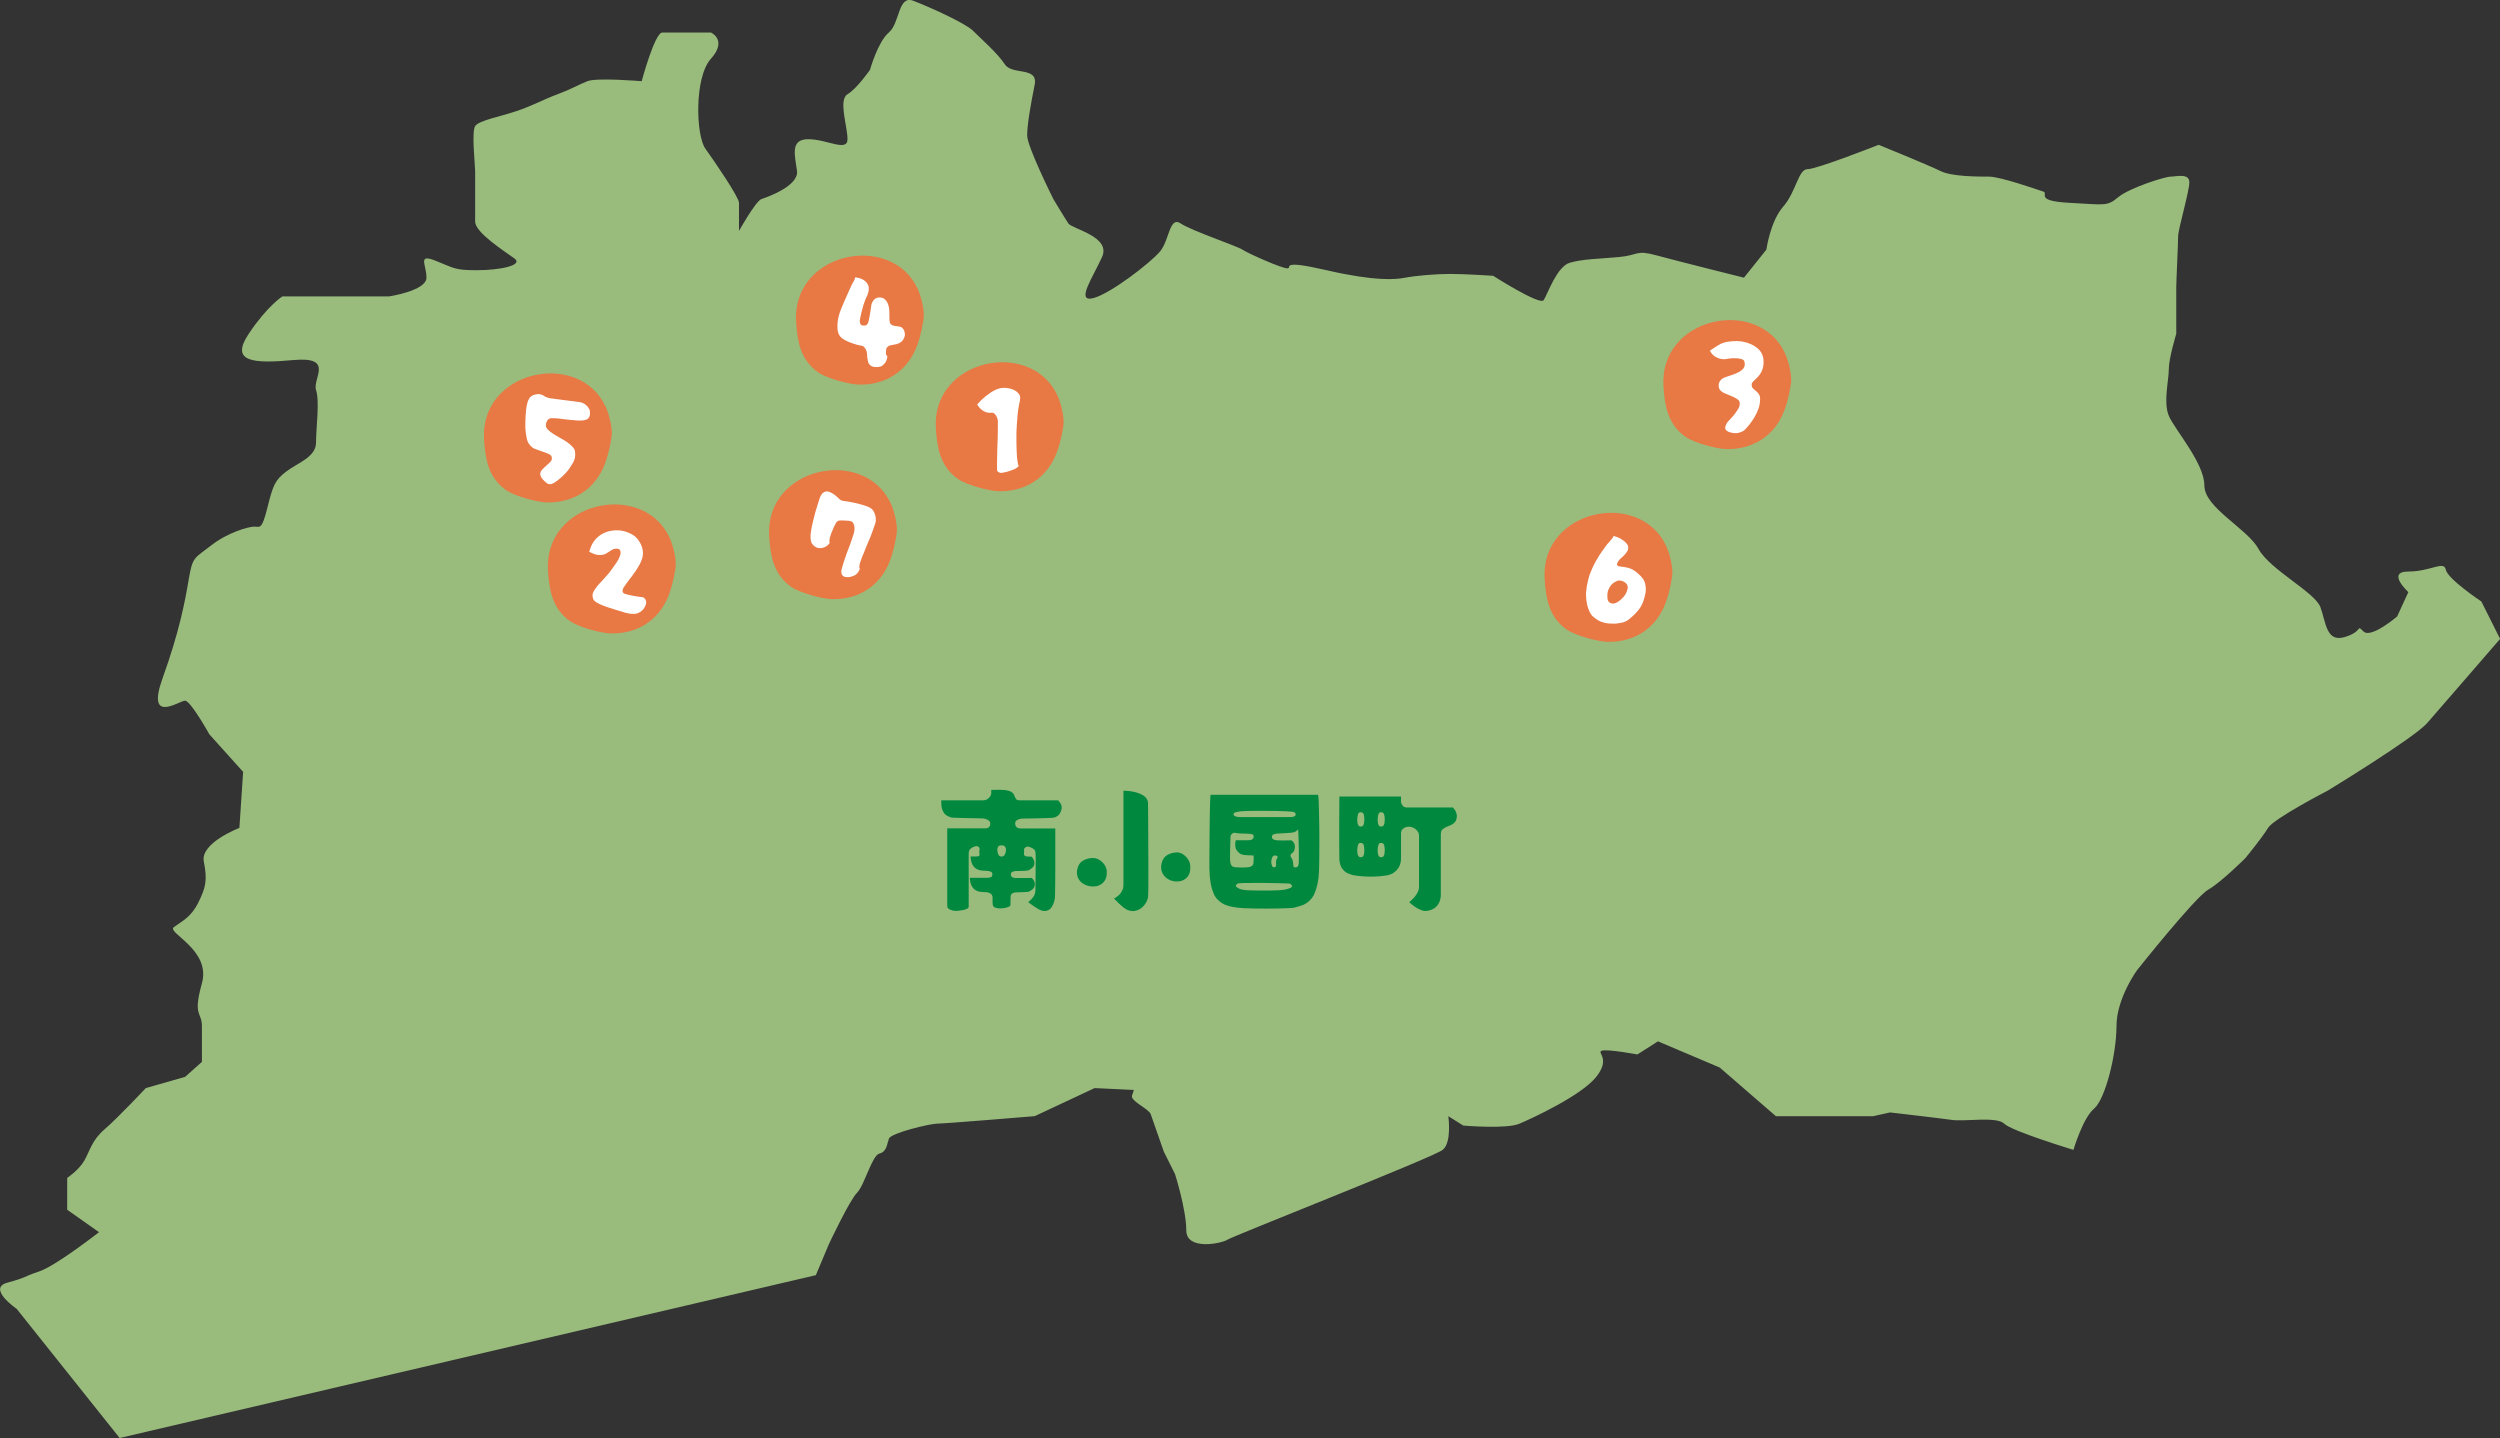 <?xml version="1.0" encoding="UTF-8"?>
<svg id="_レイヤー_2" data-name="レイヤー 2" xmlns="http://www.w3.org/2000/svg" viewBox="0 0 619.23 356.19">
  <rect x="0" y="0" width="619.23" height="356.19" fill="#333333" stroke="none"/>
  <defs>
    <style>
      .cls-1 {
        fill: #fff;
      }

      .cls-2 {
        fill: #e87844;
        fill-rule: evenodd;
      }

      .cls-3 {
        fill: #99bc7d;
      }

      .cls-4 {
        fill: #00883f;
      }
    </style>
  </defs>
  <g id="object">
    <g>
      <path class="cls-3" d="M60.2,191.16l-8.34-9.27s-4.64-8.34-6.03-8.34-9.73,6.03-5.56-5.56c4.17-11.59,5.56-19.01,6.49-24.57.93-5.56,1.39-5.1,5.56-8.34,4.17-3.24,9.27-4.64,10.66-4.64s1.85.93,3.24-4.64c1.39-5.56,1.85-6.83,4.64-8.98,2.78-2.15,7.42-3.54,7.42-7.24s.93-10.2,0-12.98c-.93-2.78,4.64-8.34-5.56-7.42-10.2.93-15.76.46-11.12-6.49,4.64-6.95,8.34-9.27,8.34-9.27h26.42s9.27-1.39,9.27-4.64-2.32-6.03,2.32-4.17c4.64,1.85,4.64,2.32,10.2,2.32s11.59-1.19,9.27-2.91c-2.32-1.72-9.73-6.36-9.73-9.14v-12.52c0-1.39-.93-9.73,0-11.13.93-1.39,6.12-2.32,10.24-3.71,4.13-1.39,6.44-2.78,10.15-4.17,3.71-1.39,5.1-2.32,7.42-3.24,2.32-.93,13.44,0,13.44,0,0,0,3.24-12.05,5.1-12.05h12.05s4.17,1.85,0,6.49c-4.17,4.64-3.71,19.01-1.39,22.25,2.32,3.24,8.34,12.05,8.34,13.44v6.95s4.17-7.42,5.56-7.88c1.39-.46,9.27-3.24,8.81-6.95-.46-3.71-1.85-7.88,2.78-7.88s9.73,3.24,9.73,0-2.32-9.73,0-11.13c2.32-1.39,5.56-6.03,5.56-6.03,0,0,1.94-6.95,4.68-9.27,2.74-2.32,2.27-9.27,5.98-7.88s12.98,5.56,14.83,7.42,6.1,5.56,7.92,8.34c1.82,2.78,8.31.46,7.38,5.1-.93,4.64-1.85,9.73-1.85,12.52s6.49,15.76,6.49,15.76c0,0,2.78,4.64,3.71,6.03.93,1.39,10.66,3.24,8.34,8.34-2.32,5.1-6.49,11.13-2.32,10.2,4.17-.93,14.37-8.81,16.69-11.59,2.32-2.78,2.32-8.81,5.1-6.95,2.78,1.85,13.91,5.56,15.3,6.49,1.39.93,9.73,4.64,11.13,4.64s-2.32-2.32,9.73.46c12.05,2.78,17.15,2.32,19.47,1.85,2.32-.46,7.42-.93,11.12-.93s10.66.46,10.66.46c0,0,11.59,7.42,12.52,6.03.93-1.39,3.24-8.34,6.49-9.27,3.25-.93,6.95-.93,12.05-1.39,5.1-.46,4.17-1.85,9.27-.46,5.1,1.39,21.79,5.56,21.79,5.56l5.56-6.95s.93-6.95,4.17-10.66c3.24-3.71,3.71-9.27,6.03-9.27s17.61-6.03,17.61-6.03c0,0,12.52,5.1,15.3,6.49,2.78,1.39,9.27,1.39,12.05,1.39s12.05,3.24,13.44,3.71c1.39.46-2.32,2.32,6.49,2.78,8.81.46,9.27.93,12.05-1.39,2.78-2.32,11.59-5.1,12.98-5.1s4.64-.93,4.64,1.39-2.78,11.59-2.78,13.44-.46,11.13-.46,12.52v11.59s-1.85,6.03-1.85,8.81-1.39,8.11,0,11.47,8.81,11.7,8.81,17.27,10.66,10.66,13.44,15.76c2.78,5.1,13.91,10.66,15.3,14.37,1.39,3.71,1.39,8.81,6.03,7.42,4.64-1.39,2.78-3.24,4.64-1.39,1.85,1.85,8.34-3.71,8.34-3.71l2.78-6.03s-5.56-5.1,0-5.1,8.81-2.78,9.27-.46c.46,2.32,8.81,7.88,8.81,7.88l4.64,9.27s-14.83,17.15-18.08,20.86c-3.25,3.71-24.57,16.69-24.57,16.69,0,0-13.44,6.95-14.83,9.27-1.39,2.32-5.56,7.42-5.56,7.42,0,0-6.03,6.03-9.27,7.88-3.24,1.85-17.61,19.93-17.61,19.93,0,0-5.1,6.95-5.1,13.91s-2.78,18.08-5.56,20.4c-2.78,2.32-5.1,10.2-5.1,10.2,0,0-15.3-4.64-17.15-6.49-1.85-1.85-9.73-.46-12.98-.93-3.24-.46-15.3-1.85-15.3-1.85l-4.17.93h-24.1l-13.91-12.05-15.3-6.49-5.1,3.25s-7.42-1.39-8.81-.93c-1.39.46,2.32,1.85-1.39,6.49-3.71,4.64-15.76,10.2-19.01,11.59-3.24,1.39-13.91.46-13.91.46l-3.71-2.32s.93,6.49-1.39,8.34c-2.32,1.85-51.92,21.32-53.31,22.25-1.39.93-10.2,2.78-10.2-2.32s-2.78-13.91-2.78-13.91l-2.78-5.56s-2.78-7.88-3.24-9.27c-.46-1.39-5.1-3.25-4.64-4.64l.46-1.39-9.73-.46-14.83,6.95s-22.25,1.85-24.1,1.85-11.5,2.32-12.01,3.71c-.51,1.39-.51,3.24-2.36,3.71-1.85.46-3.71,7.88-5.56,9.73-1.85,1.85-6.95,12.69-6.95,12.69l-3.24,7.7-172.44,40.33-25.5-31.98s-7.42-5.1-2.32-6.49c5.1-1.39,3.71-1.39,7.88-2.78s14.83-9.73,14.83-9.73l-7.88-5.56v-7.88s2.78-1.85,4.17-4.17c1.39-2.32,1.85-5.1,5.1-7.88,3.25-2.78,10.2-10.2,10.2-10.2l9.73-2.78,4.17-3.71v-8.81c0-3.71-2.32-2.32,0-10.66,2.32-8.34-8.81-12.52-6.95-13.91,1.85-1.39,4.17-2.32,6.03-6.03,1.85-3.71,2.32-5.56,1.39-10.2-.93-4.64,8.81-8.34,8.81-8.34l.93-13.91Z"/>
      <path class="cls-2" d="M263.39,105.42s-.61,4.53-2.08,7.74c-2.95,6.42-8.82,8.74-14.23,8.5-2.19-.09-7.62-1.52-9.74-2.98-4.54-3.13-5.22-7.89-5.53-12.45-1.16-17.34,23.45-22.47,30.07-8.35,1.02,2.18,1.79,5.7,1.51,7.53h0Z"/>
      <path class="cls-1" d="M247.94,117.15c-.18-.02-.38-.08-.6-.19-.22-.11-.35-.31-.38-.6-.02-.18-.02-.56-.01-1.12,0-.57.02-1.23.03-1.99,0-.76.03-1.5.05-2.24.03-.73.05-1.36.07-1.88.02-.52.03-.82.03-.89,0-.06,0-.24.01-.56,0-.32.01-.69.01-1.11s0-.83.01-1.24c0-.4.01-.71.01-.93,0-.31-.07-.64-.21-.99-.14-.35-.33-.64-.56-.88-.24-.24-.53-.34-.88-.3-.62.09-1.25-.05-1.89-.41-.64-.37-1.17-.91-1.59-1.65.6-.7,1.28-1.35,2.02-1.96.74-.61,1.49-1.12,2.25-1.51.76-.39,1.46-.6,2.1-.62.73-.04,1.44.05,2.11.27.68.22,1.19.51,1.54.88.29.27.48.56.58.85.09.29.08.7-.03,1.21-.04.24-.09.53-.17.86s-.15.74-.22,1.19c-.04.22-.08.6-.14,1.15s-.11,1.15-.15,1.8-.09,1.25-.12,1.81c-.04.56-.05.96-.05,1.19v1c0,.47,0,1,.01,1.59,0,.59.03,1.21.05,1.84.03.63.06,1.21.1,1.74.04.42.1.82.18,1.21s.16.64.23.77c-.2.24-.45.44-.75.6-.3.16-.6.3-.89.4-.29.1-.51.18-.66.23-.15.05-.36.12-.64.19-.28.07-.56.14-.84.19-.27.06-.48.08-.6.08Z"/>
      <path class="cls-2" d="M443.61,94.98s-.61,4.53-2.08,7.74c-2.95,6.42-8.82,8.74-14.23,8.5-2.19-.09-7.62-1.52-9.74-2.98-4.54-3.13-5.22-7.89-5.53-12.45-1.16-17.34,23.45-22.47,30.07-8.35,1.02,2.18,1.79,5.7,1.51,7.53h0Z"/>
      <path class="cls-1" d="M428.35,107.04c-.24-.09-.46-.21-.67-.36-.21-.15-.33-.35-.37-.6-.02-.26.06-.56.23-.92.17-.36.34-.62.51-.78.16-.18.44-.48.84-.91.39-.42.71-.8.95-1.15.26-.37.49-.72.71-1.07.22-.35.34-.75.36-1.21.04-.48-.12-.84-.47-1.08s-.68-.44-.99-.59c-.11-.04-.39-.16-.85-.37-.46-.21-.97-.43-1.54-.64-.29-.13-.58-.32-.86-.58-.28-.26-.44-.59-.48-1.02-.05-.57.05-1.03.32-1.4.27-.37.61-.64,1.03-.82.07-.04.27-.11.59-.22s.69-.23,1.11-.37.82-.28,1.19-.44c.37-.16.65-.29.84-.4.26-.16.51-.35.75-.56.25-.21.43-.48.54-.81.11-.33.1-.73-.03-1.21-.07-.29-.33-.49-.75-.6s-.83-.17-1.19-.19c-.18-.02-.5-.02-.95-.01-.45,0-1.05.09-1.8.23-.31.05-.72.03-1.22-.08-.5-.11-1-.33-1.48-.66-.48-.33-.86-.79-1.14-1.37.57-.37,1.07-.7,1.51-1,.44-.3.9-.56,1.37-.77.47-.21,1.03-.36,1.67-.45,1.52-.22,2.84-.2,3.96.07s2.05.66,2.79,1.19c.71.49,1.22,1.03,1.51,1.62.29.59.45,1.17.47,1.76.05.97-.08,1.82-.4,2.55-.32.73-.77,1.36-1.36,1.89-.11.09-.26.23-.44.41-.18.18-.35.36-.49.52-.13.15-.21.28-.23.41s-.03.27-.01.44c.04.31.16.57.38.78s.47.43.74.64c.27.22.51.49.71.82.2.33.28.77.25,1.32-.02.77-.17,1.53-.44,2.28s-.62,1.46-1.03,2.13c-.41.67-.83,1.27-1.26,1.81-.43.54-.83.97-1.19,1.3-.24.22-.68.43-1.33.62-.65.19-1.43.14-2.35-.15Z"/>
      <g>
        <path class="cls-2" d="M151.48,108.19s-.61,4.53-2.08,7.74c-2.95,6.42-8.82,8.74-14.23,8.5-2.19-.09-7.62-1.52-9.74-2.98-4.54-3.13-5.22-7.89-5.53-12.45-1.16-17.34,23.45-22.47,30.07-8.35,1.02,2.18,1.79,5.7,1.51,7.53h0Z"/>
        <path class="cls-1" d="M136.66,119.92c-.2.02-.42.01-.66-.01-.24-.03-.43-.11-.58-.26-.11-.09-.29-.25-.54-.47-.25-.22-.48-.48-.7-.77-.22-.29-.34-.59-.36-.88-.02-.24,0-.44.08-.62.07-.17.2-.37.38-.59.13-.15.33-.34.59-.58.27-.24.54-.48.81-.73s.47-.43.58-.56c.18-.18.31-.35.37-.51.06-.16.08-.36.04-.62-.02-.27-.16-.5-.41-.67-.26-.17-.52-.31-.8-.4-.33-.13-.71-.27-1.14-.41-.43-.15-.83-.29-1.21-.43s-.67-.25-.89-.34c-.29-.16-.59-.41-.88-.73-.29-.32-.51-.65-.66-1-.13-.35-.24-.83-.34-1.44-.1-.61-.17-1.23-.21-1.85-.02-.31-.02-.7-.01-1.18,0-.48.03-.97.05-1.48.03-.51.06-.99.1-1.43.04-.44.07-.78.11-1.02.05-.31.13-.66.22-1.06.09-.39.24-.76.44-1.11.2-.35.48-.61.82-.8.31-.15.67-.25,1.07-.32.4-.06.75-.05,1.04.04s.62.26.97.49c.36.24.85.4,1.5.49.26.04.64.09,1.14.15.5.06,1.05.14,1.65.22.59.08,1.17.16,1.73.22.56.06,1.04.12,1.45.18.41.06.68.09.81.11.68.07,1.22.26,1.63.55.41.29.72.6.92.92.2.32.31.57.33.75.07.71.02,1.23-.17,1.55-.18.32-.41.52-.67.6-.26.08-.48.14-.64.18-.38.07-.87.1-1.47.07-.59-.03-1.19-.08-1.78-.15-.59-.07-1.08-.13-1.47-.16-.38-.06-.86-.11-1.44-.18-.58-.06-1.11-.1-1.61-.1s-.83.09-1.02.27c-.29.26-.49.64-.59,1.14-.1.5.02.95.37,1.33.35.38.82.76,1.41,1.14.59.38,1.18.72,1.74,1.03.53.27,1.07.6,1.62.97s1.02.77,1.41,1.19c.39.42.61.82.64,1.21.07.62.06,1.14-.03,1.56s-.25.83-.48,1.22c-.23.39-.52.85-.86,1.36-.26.38-.59.8-1,1.23-.41.44-.84.85-1.29,1.23s-.86.7-1.25.96c-.38.26-.69.4-.91.44Z"/>
      </g>
      <path class="cls-2" d="M222.1,132.15s-.61,4.53-2.08,7.74c-2.95,6.42-8.82,8.74-14.23,8.5-2.19-.09-7.62-1.52-9.74-2.98-4.54-3.13-5.22-7.89-5.53-12.45-1.16-17.34,23.45-22.47,30.07-8.35,1.02,2.18,1.79,5.7,1.51,7.53h0Z"/>
      <path class="cls-1" d="M210.05,142.97c-.13,0-.34-.02-.63-.05-.29-.04-.55-.18-.78-.44-.23-.26-.3-.7-.21-1.32.02-.11.09-.38.22-.82s.28-.94.47-1.51c.18-.57.36-1.1.54-1.59.17-.49.31-.85.4-1.07.09-.22.21-.53.36-.92.15-.39.29-.81.44-1.25s.28-.84.4-1.19.2-.6.23-.73c.17-.7.21-1.24.14-1.63-.07-.39-.18-.71-.33-.95-.17-.22-.34-.35-.54-.4-.19-.05-.36-.08-.51-.1-.09-.02-.31-.04-.65-.05-.34-.02-.67-.03-1-.04-.33,0-.54,0-.63.01-.18.02-.37.09-.55.21-.18.12-.35.33-.49.65-.07.13-.21.4-.41.82s-.4.9-.6,1.43c-.2.53-.35,1.02-.44,1.48-.09.46-.07.77.05.93-.31.49-.74.86-1.29,1.1s-1.12.29-1.7.16c-.35-.07-.68-.26-1-.56-.32-.3-.53-.61-.62-.92-.09-.33-.14-.69-.15-1.08,0-.39,0-.76.04-1.11.05-.42.14-.91.25-1.48.11-.57.24-1.13.38-1.69.15-.56.27-1.06.38-1.5s.19-.74.25-.91c.05-.16.14-.42.25-.77.11-.35.22-.72.34-1.12s.23-.76.34-1.08c.11-.32.19-.53.25-.62.13-.2.25-.39.36-.56.11-.17.32-.32.63-.45.31-.15.63-.17.95-.08.32.09.65.24,1,.44.4.24.75.49,1.03.77.28.27.54.51.78.71.24.2.49.32.77.36,1.04.13,2.03.3,2.95.51s1.72.43,2.4.64c.68.22,1.14.41,1.4.58.4.24.7.54.88.89s.31.65.38.89c.07.24.12.56.15.96s0,.75-.1,1.04c-.05.13-.14.37-.26.73-.12.36-.26.75-.41,1.19s-.31.86-.47,1.28c-.16.41-.29.74-.4.97-.11.24-.25.56-.42.97-.17.41-.35.84-.52,1.28s-.33.83-.47,1.17c-.14.34-.23.56-.29.67-.04.11-.11.31-.22.59-.11.28-.21.59-.32.92-.1.33-.17.64-.19.95-.03.3.01.53.12.67-.37.84-.83,1.38-1.39,1.62-.56.24-1.08.38-1.55.41Z"/>
      <path class="cls-2" d="M167.32,140.64s-.61,4.53-2.08,7.74c-2.95,6.42-8.82,8.74-14.23,8.5-2.19-.09-7.62-1.52-9.74-2.98-4.54-3.13-5.22-7.89-5.53-12.45-1.16-17.34,23.45-22.47,30.07-8.35,1.02,2.18,1.79,5.7,1.51,7.53h0Z"/>
      <path class="cls-1" d="M158.23,151.79c-.35.18-.83.27-1.44.26-.61,0-1.25-.11-1.91-.29-.11-.04-.38-.12-.81-.25-.43-.13-.92-.27-1.48-.44-.56-.17-1.1-.33-1.62-.51s-.94-.32-1.25-.43c-.88-.33-1.53-.63-1.96-.91-.43-.27-.71-.55-.82-.84-.12-.28-.18-.6-.18-.95.02-.31.11-.64.29-.97.17-.34.49-.79.95-1.36.11-.15.32-.38.63-.71.31-.33.65-.7,1.03-1.11.37-.41.74-.82,1.08-1.23s.61-.76.8-1.06c.2-.29.45-.64.74-1.04.29-.4.57-.82.82-1.26s.44-.87.55-1.29c.11-.42.08-.8-.08-1.13-.13-.26-.43-.38-.91-.37-.48,0-.94.17-1.4.48-.44.29-.81.54-1.12.73-.31.19-.71.31-1.21.34-.6.05-1.17-.01-1.69-.21-.52-.19-.95-.38-1.28-.56.29-1.15.73-2.09,1.3-2.8s1.22-1.26,1.93-1.65c.71-.38,1.41-.63,2.08-.74,1.32-.24,2.53-.18,3.62.17s1.94.79,2.52,1.32c.6.57,1.07,1.24,1.41,2.02.34.78.48,1.55.43,2.32-.07.79-.35,1.63-.84,2.54-.49.91-1.12,1.87-1.91,2.9-.09.11-.24.3-.44.56s-.42.55-.64.86c-.23.31-.44.6-.62.86s-.3.44-.36.53c-.4.75-.3,1.25.3,1.51.17.06.43.13.8.22.37.09.77.18,1.21.26.44.08.86.16,1.28.22.41.06.75.11,1,.12.31.02.57.18.77.49.2.31.28.63.25.96-.02.33-.17.74-.47,1.23-.29.49-.75.89-1.37,1.18Z"/>
      <g>
        <path class="cls-2" d="M228.77,79.01s-.61,4.53-2.08,7.74c-2.95,6.42-8.82,8.74-14.23,8.5-2.19-.09-7.62-1.52-9.74-2.98-4.54-3.13-5.22-7.89-5.53-12.45-1.16-17.34,23.45-22.47,30.07-8.35,1.02,2.18,1.79,5.7,1.51,7.53h0Z"/>
        <path class="cls-1" d="M218.14,90.76c-.16.07-.41.12-.73.15-.32.03-.65.01-.97-.04s-.6-.16-.82-.33c-.33-.29-.54-.61-.62-.96-.08-.35-.14-.7-.18-1.04-.02-.35-.04-.67-.07-.97s-.11-.6-.23-.89c-.13-.29-.3-.54-.51-.75s-.55-.33-1.03-.37c-.18-.02-.43-.08-.75-.18-.32-.1-.66-.21-1.03-.32-.22-.07-.58-.21-1.08-.41-.5-.2-1-.48-1.48-.82-.48-.35-.82-.8-1-1.34-.2-.62-.26-1.47-.18-2.54s.4-2.27.95-3.61c.24-.57.49-1.17.77-1.8.27-.63.54-1.24.8-1.82.26-.59.49-1.1.69-1.54s.35-.74.44-.91c.17-.33.31-.58.43-.75s.21-.45.29-.84c1.19.16,2.05.52,2.59,1.07.54.55.8,1.13.78,1.73-.02.59-.15,1.15-.38,1.69-.24.54-.4.89-.49,1.06-.11.26-.25.65-.41,1.18-.17.53-.32,1.09-.47,1.67-.15.59-.27,1.11-.36,1.56-.09.46-.14.75-.14.88.02.24.07.47.15.7.08.23.3.36.64.4.42.05.73,0,.92-.15.19-.16.33-.36.4-.6.07-.25.13-.47.17-.67.05-.2.11-.51.18-.93s.13-.86.21-1.33c.07-.47.13-.85.17-1.17.05-.49.25-.96.59-1.4.34-.44.79-.67,1.36-.69.57-.02,1.01.11,1.33.37.32.27.56.57.73.92.17.35.27.66.33.93.07.26.12.59.14,1,.02.41.03.8.03,1.17v.8c.02.42.05.75.1.97.05.23.18.43.4.59.22.16.48.26.77.29.29.03.54.06.74.1.53.04.92.17,1.17.38.25.22.42.48.51.77.09.29.14.58.14.85.02.4-.13.85-.44,1.34-.31.49-.84.85-1.59,1.07-.35.09-.69.16-1.02.21-.33.05-.55.09-.66.12-.09.02-.24.1-.45.25-.21.15-.35.32-.43.52-.04.15-.06.34-.08.59-.02.25-.03.44-.03.59.04.35.16.59.38.74-.11.79-.34,1.38-.69,1.77-.35.39-.66.64-.93.75Z"/>
      </g>
      <g>
        <path class="cls-2" d="M414.18,142.72s-.61,4.53-2.08,7.74c-2.95,6.42-8.82,8.74-14.23,8.5-2.19-.09-7.62-1.52-9.74-2.98-4.54-3.13-5.22-7.89-5.53-12.45-1.16-17.34,23.45-22.47,30.07-8.35,1.02,2.18,1.79,5.7,1.51,7.53h0Z"/>
        <path class="cls-1" d="M399.72,154.47c-.31,0-.74-.01-1.28-.04-.54-.03-1.14-.16-1.8-.41s-1.34-.68-2.06-1.3c-.35-.31-.64-.72-.88-1.23-.24-.51-.42-1.07-.56-1.66-.14-.59-.22-1.16-.26-1.7s-.05-.98-.03-1.33c.04-.48.1-.99.19-1.55.09-.56.2-1.09.33-1.61s.25-.93.36-1.26c.46-1.23.96-2.34,1.52-3.33.56-1,1.09-1.85,1.61-2.57.51-.71.91-1.25,1.18-1.62.13-.15.31-.35.54-.6.23-.26.45-.52.67-.8.22-.27.36-.5.41-.69.64.13,1.24.36,1.8.69.56.33,1.01.68,1.34,1.06.34.38.51.71.51,1,0,.44-.08.78-.25,1.02-.16.24-.32.46-.47.66-.09.13-.25.3-.48.51-.23.21-.46.42-.69.63-.23.21-.4.4-.51.56-.15.24-.25.43-.32.56-.06.14-.08.31-.04.51.06.16.25.27.59.32.34.05.57.08.7.1,1.13.13,1.98.36,2.54.69.56.33.97.62,1.25.88.58.51,1.02.97,1.3,1.36.28.39.47.8.56,1.22.18.81.22,1.54.11,2.21-.11.67-.32,1.46-.63,2.37-.29.79-.74,1.53-1.33,2.22-.59.7-1.29,1.36-2.07,2-.6.48-1.24.78-1.91.91s-1.32.21-1.96.25ZM399.01,149.42c.53.15,1.06.06,1.58-.25.52-.31,1.04-.75,1.55-1.32.4-.48.69-.97.85-1.48.17-.51.22-.89.17-1.12-.09-.4-.3-.72-.62-.96-.32-.24-.67-.39-1.04-.47-.38-.07-.7-.05-.97.08-.4.18-.75.38-1.04.6-.29.22-.58.57-.85,1.04-.27.49-.43.95-.47,1.37-.04.42-.04.78-.03,1.07.04.53.15.89.33,1.07.18.18.37.3.55.36Z"/>
      </g>
      <g>
        <path class="cls-4" d="M262.1,198.25c.39.39.65.77.77,1.14.12.37.14.73.05,1.08-.11.48-.3.9-.59,1.27-.28.37-.71.63-1.27.78-.09.02-.38.04-.88.07-.5.02-1.1.04-1.81.07-.71.02-1.42.04-2.15.05-.73.01-1.38.02-1.95.03-.58.01-.98.02-1.22.02-.35.02-.71.14-1.08.34-.37.21-.54.49-.52.86,0,.37.11.67.34.9.23.23.58.34,1.06.34h8.54v9.99c0,1.21,0,2.32-.02,3.36-.01,1.03-.02,1.9-.03,2.61-.01.71-.03,1.14-.05,1.29-.11.74-.33,1.4-.65,1.99s-.77.97-1.34,1.14c-.61.17-1.3.04-2.08-.39-.85-.5-1.69-1.07-2.54-1.73.61-.5,1.06-.98,1.35-1.43.29-.46.44-1.01.44-1.66,0-.48,0-1.16.02-2.04.01-.88.02-1.8.03-2.77.01-.97.02-1.85.02-2.66s-.02-1.38-.06-1.73c-.02-.35-.16-.62-.41-.83-.25-.21-.52-.36-.8-.46s-.51-.16-.68-.18c-.15-.04-.35.02-.6.2-.25.17-.36.35-.34.52.04.22.04.45,0,.68-.02.26-.01.49.03.68.04.2.34.33.88.39.3.02.62.02.94,0,.28.3.48.6.59.88.11.28.15.54.13.78-.02.48-.22.87-.59,1.17-.37.3-.68.5-.94.59-.13.04-.48.08-1.04.11-.56.03-1.25.05-2.05.05-.2,0-.43.05-.72.15-.28.1-.45.28-.49.54-.06.61.25.94.94,1.01.26.02.62.03,1.08.03h1.42c.49,0,1.07-.01,1.74-.03.3.3.51.6.62.88.11.28.15.54.13.78-.02.48-.22.87-.59,1.17-.37.3-.68.5-.94.59-.13.04-.5.08-1.11.1-.61.02-1.33.04-2.15.07-.2,0-.43.07-.72.2-.28.13-.45.41-.49.85-.02.41-.03.83-.03,1.25v.8c0,.2-.19.37-.57.52-.38.15-.82.26-1.32.31-.5.05-.94.05-1.34-.02-.54-.09-.88-.24-1.01-.46-.13-.22-.2-.5-.2-.85v-1.34c-.02-.48-.21-.81-.57-1.01-.36-.2-.65-.29-.86-.29-.48-.02-.88-.04-1.21-.07-.33-.02-.54-.04-.65-.07-.3-.07-.63-.2-.98-.41-.35-.21-.65-.55-.91-1.03-.26-.48-.41-1.14-.46-1.99h4.46c.43-.04.73-.12.9-.24.16-.12.24-.34.24-.67s-.17-.54-.5-.65c-.34-.11-.6-.16-.8-.16-.46-.02-.84-.04-1.14-.07-.3-.02-.51-.04-.62-.07-.3-.07-.63-.2-.98-.41-.35-.21-.65-.55-.91-1.03-.26-.48-.41-1.14-.46-1.99h1.43c.41,0,.66-.07.73-.21.08-.14.09-.3.05-.49-.04-.18-.07-.34-.07-.47.02-.11.04-.21.05-.29.01-.09.03-.17.05-.26.04-.2-.02-.4-.2-.62-.17-.22-.49-.27-.94-.16-.37.09-.72.27-1.06.55-.34.28-.5.7-.5,1.24v13.16c0,.2-.14.36-.41.5-.27.14-.6.25-.99.33-.39.08-.76.13-1.11.16-.35.03-.61.05-.78.05-.41-.02-.85-.13-1.32-.33-.47-.2-.7-.47-.7-.81v-19.32h9.51c.39,0,.68-.12.88-.37.2-.25.28-.55.26-.9-.02-.35-.23-.62-.64-.83-.4-.21-.75-.32-1.06-.34-.28-.02-.72-.04-1.3-.05-.59-.01-1.24-.02-1.96-.03-.72-.01-1.42-.03-2.1-.05-.68-.02-1.27-.04-1.74-.05-.48-.01-.76-.03-.85-.05-.37-.11-.75-.28-1.16-.52-.4-.24-.73-.65-.99-1.22-.26-.58-.37-1.42-.33-2.52h10.2c.5,0,.91-.1,1.22-.31.31-.21.55-.44.72-.72.16-.27.24-.49.24-.67v-.88c1.11-.04,1.99-.05,2.65-.02.66.03,1.18.1,1.56.2.38.1.68.23.9.41.28.2.48.46.59.78.17.48.35.8.52.96s.41.24.72.24h9.61ZM248.06,212.16c.33,0,.57-.12.73-.36.16-.24.27-.49.33-.77.05-.27.07-.47.05-.6,0-.22-.07-.44-.2-.68-.13-.24-.43-.36-.91-.36s-.74.13-.86.39c-.12.26-.18.48-.18.65,0,.11.02.3.06.59.04.28.14.54.29.78.15.24.38.36.68.36Z"/>
        <path class="cls-4" d="M270.6,212.52c.59-.02,1.15.13,1.69.46.54.33.99.76,1.34,1.3.35.54.52,1.13.52,1.76.02,1.15-.32,2.05-1.03,2.69-.71.64-1.65.92-2.82.83-.78-.09-1.47-.32-2.05-.7-.59-.38-1.01-.88-1.27-1.51-.26-.63-.3-1.34-.13-2.12.22-.96.68-1.64,1.38-2.05.71-.41,1.49-.63,2.36-.65ZM278.26,195.84c.3,0,.72.03,1.24.08.52.05,1.07.15,1.65.28.58.13,1.11.33,1.61.59.46.22.84.51,1.14.88.3.37.46.81.46,1.34,0,.39,0,1.08.02,2.07.01.99.02,2.16.02,3.52s0,2.8.02,4.32c.01,1.52.02,3.03.02,4.53v4.12c0,1.25,0,2.28-.02,3.09-.01.81-.03,1.3-.05,1.45-.11.83-.48,1.58-1.11,2.28-.63.69-1.37,1.11-2.22,1.24-.44.07-.89.03-1.35-.1-.47-.13-.93-.37-1.38-.72-.76-.61-1.55-1.36-2.38-2.25.48-.26.87-.53,1.17-.81.3-.28.58-.64.81-1.08.24-.43.36-.96.36-1.56v-23.26ZM291.38,211.12c.56-.02,1.11.14,1.65.49.53.35.97.79,1.3,1.34.34.54.5,1.13.5,1.76.04,1.19-.28,2.12-.98,2.77-.7.65-1.62.93-2.77.85-.76-.09-1.43-.33-2-.73-.58-.4-.99-.92-1.25-1.56-.26-.64-.3-1.35-.13-2.13.22-.96.67-1.65,1.35-2.08.68-.43,1.46-.66,2.33-.68Z"/>
        <path class="cls-4" d="M326.47,196.85c.07.22.11.69.15,1.42.03.73.06,1.62.08,2.69.02,1.06.04,2.21.07,3.44.02,1.23.03,2.46.03,3.7s0,2.4-.02,3.49c-.01,1.09-.02,2.01-.03,2.79-.01.77-.03,1.3-.05,1.58-.02.33-.06.77-.11,1.34-.05.56-.16,1.19-.31,1.87-.15.68-.36,1.35-.62,1.99-.26.64-.61,1.19-1.04,1.65-.59.65-1.22,1.1-1.89,1.35-.67.25-1.41.47-2.22.67-.2.04-.63.08-1.3.11-.67.03-1.48.06-2.43.08-.94.02-1.94.03-3,.03s-2.07,0-3.06-.02c-.99-.01-1.86-.04-2.61-.08-.75-.04-1.29-.09-1.61-.13-.2-.04-.58-.1-1.14-.18-.57-.08-1.18-.25-1.86-.52-.67-.27-1.3-.7-1.89-1.29-.44-.43-.79-.98-1.06-1.65-.27-.66-.48-1.37-.62-2.12-.14-.75-.24-1.48-.29-2.18-.05-.71-.08-1.33-.08-1.87v-1.97c0-.94,0-2.06.02-3.34.01-1.28.02-2.61.03-3.99.01-1.38.03-2.69.05-3.94.02-1.25.05-2.31.08-3.19.03-.88.07-1.45.11-1.71h26.62ZM306.14,214.83c1.15.07,2.11.07,2.87,0,.43-.04.78-.15,1.03-.33.25-.17.4-.44.44-.81.04-.37.05-.97.03-1.79-.67-.02-1.25-.05-1.74-.08-.49-.03-.81-.07-.96-.11-.61-.17-1.11-.54-1.5-1.11-.39-.56-.47-1.39-.23-2.48h3.1c.37,0,.68-.06.93-.18.25-.12.39-.35.41-.7.02-.35-.12-.55-.44-.62-.32-.07-.57-.1-.77-.1-.8-.02-1.51-.05-2.12-.08-.61-.03-1.02-.08-1.24-.15-.24-.07-.49,0-.75.2s-.4.46-.42.78c-.02.96-.05,1.95-.08,3-.03,1.04-.04,1.98-.02,2.8.02.48.12.88.29,1.21.17.33.56.51,1.17.55ZM307.12,200.99c-.22.02-.52.08-.91.16-.39.09-.61.22-.65.39-.04.24.03.42.23.55.2.13.42.21.68.24.26.03.46.05.59.05h12.74c.24,0,.5-.06.78-.18.28-.12.39-.32.33-.6-.04-.3-.32-.48-.83-.54-.51-.05-.99-.09-1.45-.11-.65-.04-1.46-.07-2.41-.08-.96-.01-1.95-.02-3-.02-1.19-.02-2.35-.02-3.45,0-1.11.02-1.99.07-2.64.13ZM318.16,220.37c.59-.11,1.09-.26,1.5-.46.37-.17.46-.4.28-.67-.19-.27-.46-.41-.83-.41-.83-.04-1.75-.07-2.79-.08-1.03-.01-2.06-.03-3.08-.05h-2.85c-.9,0-1.66,0-2.28.02-.62.01-1.02.03-1.19.05-.26.02-.48.14-.67.34-.18.21-.19.39-.02.54.33.28.65.47.98.57.33.1.65.17.98.21.26.04.72.08,1.37.1.65.02,1.4.04,2.25.05.85.01,1.7.01,2.56,0,.86-.01,1.63-.03,2.31-.07s1.18-.08,1.48-.15ZM315.72,211.9c-.26.02-.45.15-.55.37-.11.23-.17.43-.2.6-.09.35-.11.66-.07.94.02.15.07.35.15.6.08.25.24.39.5.41.28,0,.44-.11.49-.34.04-.23.05-.42.03-.57-.02-.11-.03-.23-.02-.36.01-.13.03-.26.05-.39.04-.17.09-.32.15-.44.05-.12.11-.23.18-.34.09-.11.05-.22-.1-.34-.15-.12-.36-.17-.62-.15ZM319.96,211.35c-.2.13-.3.29-.31.49-.01.2.03.35.11.46.3.41.48.87.52,1.37,0,.22.02.47.07.77.04.29.23.43.55.41.37-.02.6-.19.68-.51.09-.31.13-.6.13-.86.02-.76.02-1.62,0-2.57-.02-.96-.04-1.92-.06-2.88-.02-.97-.05-1.85-.1-2.66-.22.35-.58.61-1.07.78-.26.07-.77.13-1.53.18-.76.05-1.65.1-2.67.15-.22.02-.48.08-.78.18-.3.1-.46.3-.46.6-.02.52.4.81,1.27.88.22.02.52.03.91.03h1.19c.4,0,.88-.01,1.45-.03.37.22.62.53.77.93.14.4.16.8.05,1.19-.04.22-.13.43-.24.64-.12.21-.28.36-.47.47Z"/>
        <path class="cls-4" d="M359.9,200.04c.37.39.62.77.75,1.12.13.36.2.69.2.99-.02.67-.2,1.18-.52,1.53-.33.35-.74.62-1.24.81l-.75.29c-.35.15-.68.35-.99.6-.31.25-.47.7-.47,1.35v15.08c0,.41-.09.89-.28,1.42-.19.53-.52,1.02-.99,1.47-.48.44-1.15.74-2.02.9-.52.09-1.05.03-1.58-.18-.53-.21-1.02-.46-1.47-.77-.45-.3-.94-.7-1.48-1.17.48-.43.88-.83,1.21-1.19s.61-.77.85-1.24c.24-.47.36-.94.36-1.42v-12.51c0-.54-.14-.98-.42-1.32-.28-.34-.61-.59-.98-.77-.37-.17-.68-.26-.94-.26-.28-.02-.59.02-.91.11-.33.1-.61.27-.85.52-.24.25-.36.61-.36,1.09v6.35c-.04,1.04-.38,1.92-1.01,2.62-.63.71-1.39,1.15-2.28,1.32-1.3.24-2.7.36-4.2.36s-2.99-.13-4.46-.39c-.37-.09-.8-.24-1.3-.47-.5-.23-.94-.61-1.34-1.16-.39-.54-.62-1.3-.68-2.28,0-.22,0-.74-.02-1.58-.01-.84-.02-1.84-.02-3.01v-3.67c0-1.27,0-2.45.02-3.55.01-1.1.02-2.34.02-3.73h15.28v1.4c0,.2.12.46.36.8.24.34.61.51,1.11.51h11.44ZM336.18,202.97c0,.13.01.34.03.62.02.28.09.54.21.77.12.23.32.35.6.37.3,0,.52-.1.64-.29.12-.2.2-.43.23-.72.03-.28.05-.53.05-.75,0-.41-.04-.81-.13-1.19-.09-.38-.35-.58-.78-.6-.35-.02-.58.17-.68.57-.11.4-.16.81-.16,1.22ZM336.18,210.57c0,.13.01.34.03.62.02.28.09.54.21.77.12.23.32.35.6.37.3,0,.52-.1.64-.29.12-.2.2-.43.23-.72.03-.28.05-.53.05-.75,0-.41-.04-.81-.13-1.19-.09-.38-.35-.58-.78-.6-.35-.02-.58.17-.68.57-.11.4-.16.81-.16,1.22ZM341.23,202.97c0,.13.01.34.03.62.02.28.09.54.21.78.12.24.32.36.6.36.3,0,.52-.1.64-.29.12-.2.2-.43.23-.72.03-.28.05-.53.05-.75,0-.41-.04-.81-.13-1.19-.09-.38-.35-.58-.78-.6-.35-.02-.58.17-.68.57-.11.4-.16.81-.16,1.22ZM341.23,210.57c0,.13.01.34.03.62.02.28.09.54.21.77.12.23.32.35.6.37.3,0,.52-.1.64-.29.12-.2.2-.43.23-.72.03-.28.05-.53.05-.75,0-.41-.04-.81-.13-1.19-.09-.38-.35-.58-.78-.6-.35-.02-.58.17-.68.57-.11.4-.16.81-.16,1.22Z"/>
      </g>
    </g>
  </g>
</svg>
